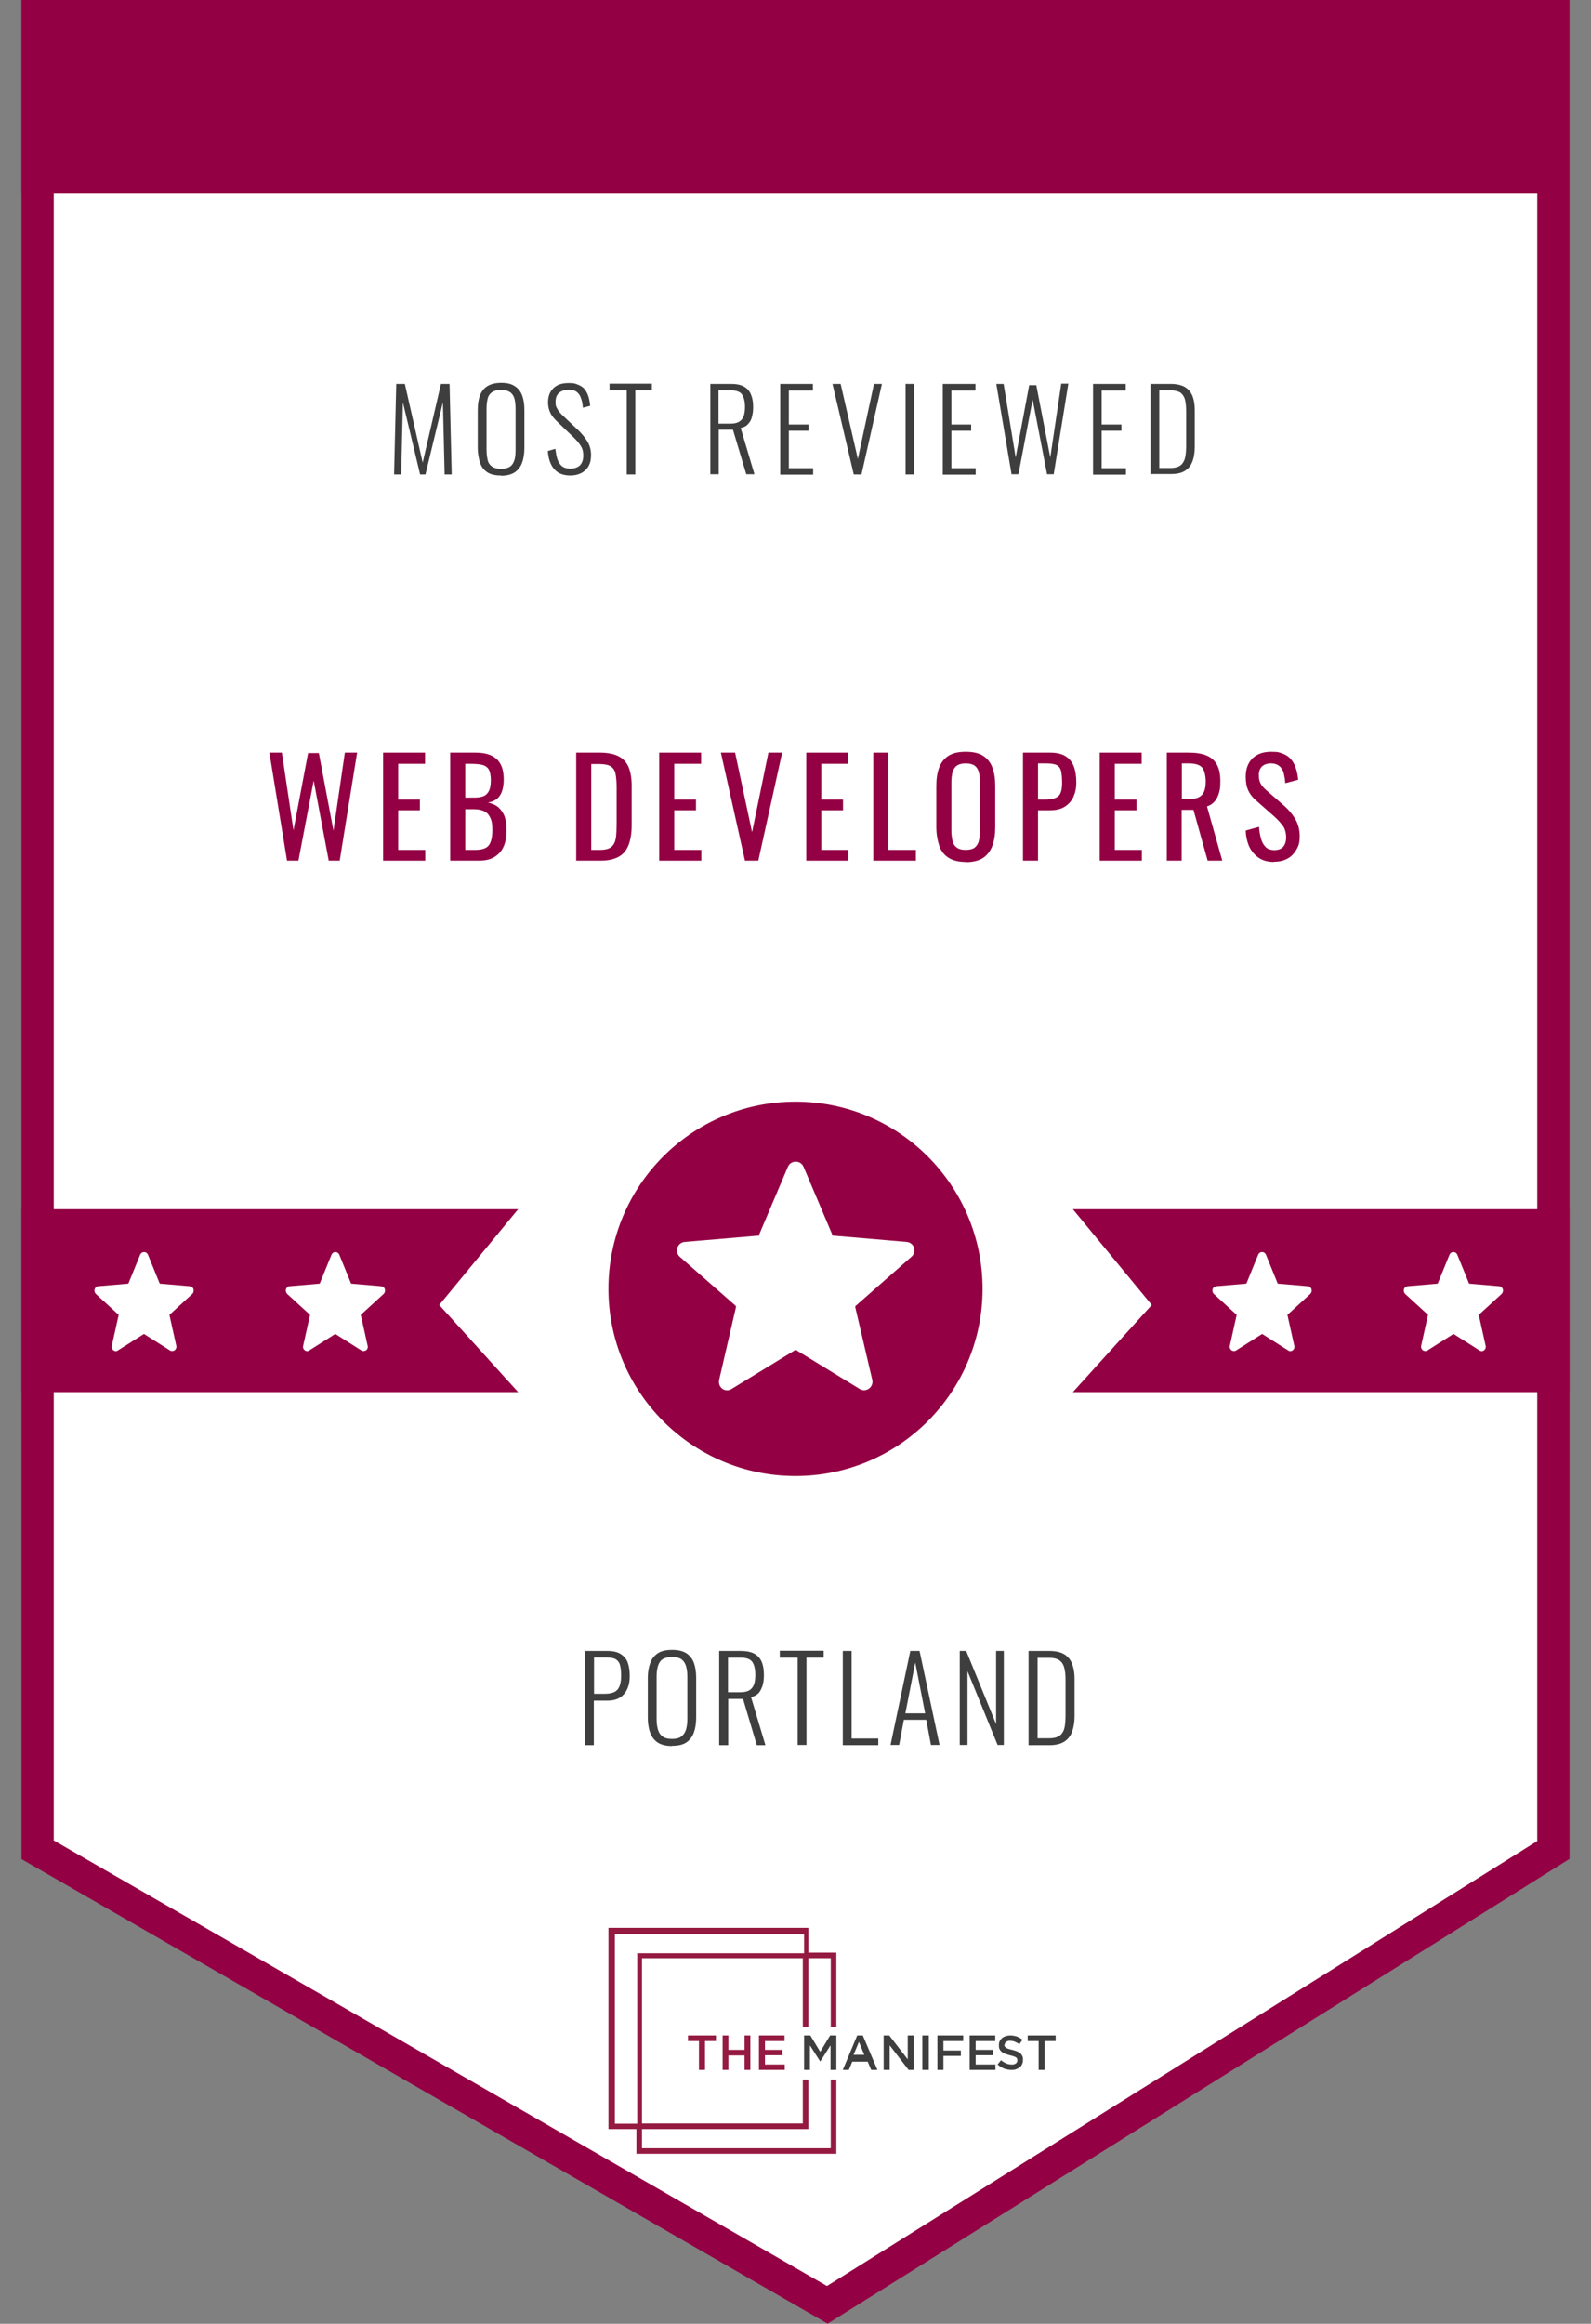 <?xml version="1.0" encoding="UTF-8"?>
<svg xmlns="http://www.w3.org/2000/svg" version="1.1" viewBox="0 0 740 1080">
  <rect x="0" y="0" width="740" height="1080" fill="#808080" stroke="none"/>
  <defs>
    <style>
      .cls-1, .cls-2 {
        fill-rule: evenodd;
      }

      .cls-1, .cls-3 {
        fill: #3e3e3e;
      }

      .cls-4, .cls-5 {
        stroke-width: .8px;
      }

      .cls-4, .cls-5, .cls-6 {
        stroke: #930043;
      }

      .cls-4, .cls-7, .cls-6 {
        fill: #fff;
      }

      .cls-2 {
        fill: #951a42;
      }

      .cls-8 {
        isolation: isolate;
      }

      .cls-5, .cls-9 {
        fill: #930043;
      }

      .cls-6 {
        stroke-width: 15px;
      }
    </style>
  </defs>
  <!-- Generator: Adobe Illustrator 28.6.0, SVG Export Plug-In . SVG Version: 1.2.0 Build 709)  -->
  <g>
    <g id="Layer_1">
      <path class="cls-6" d="M722.5,7.5v852.3l-337.7,211.4L17.5,859.7V7.5s705,0,705,0Z"/>
      <path class="cls-1" d="M401.2,946h-2.5l-6.7,16h2.8l1.6-3.8h7.2l1.6,3.8h2.9l-6.8-16ZM402,955h-5l2.5-6,2.5,6Z"/>
      <path class="cls-1" d="M485.9,948.6h5.1v-2.6h-13v2.6h5.1v13.4h2.8v-13.4h0Z"/>
      <path class="cls-1" d="M467.3,950.3c0-.5.2-1,.7-1.3.5-.4,1.2-.6,1.9-.5.7,0,1.4.1,2.1.4.7.3,1.5.7,2.1,1.2l1.5-2.1c-.8-.6-1.6-1.1-2.6-1.5-1-.3-2-.5-3.1-.5-.7,0-1.4.1-2.1.3-.6.2-1.2.5-1.7.9-.5.4-.8.9-1.1,1.4-.3.6-.4,1.2-.4,1.9,0,.6,0,1.3.3,1.8.2.5.6,1,1,1.3.5.4,1,.7,1.6.9.7.3,1.5.5,2.2.7.7.2,1.3.3,1.8.5.4.1.7.3,1.1.5.2.2.4.4.5.6,0,.2.1.5.1.8,0,.6-.3,1.1-.7,1.4-.6.4-1.3.6-2,.5-.9,0-1.8-.2-2.6-.5-.8-.4-1.6-.9-2.3-1.5l-1.6,2c.9.8,1.9,1.4,3,1.9,1.1.4,2.3.6,3.4.6.8,0,1.5,0,2.2-.3.6-.2,1.2-.5,1.7-.9.5-.4.9-.9,1.1-1.5.3-.6.4-1.3.4-2,0-.6,0-1.2-.3-1.7-.2-.5-.5-.9-.9-1.3-.5-.4-1-.7-1.6-.9-.7-.3-1.4-.5-2.2-.7-.7-.2-1.4-.3-1.8-.5-.4-.1-.8-.3-1.1-.5-.2-.2-.4-.4-.6-.6-.1-.3-.2-.6-.2-.8h0Z"/>
      <path class="cls-1" d="M462.9,946h-11.9v16h12v-2.5h-9.2v-4.3h8.1v-2.5h-8.1v-4.1h9.1v-2.5h0Z"/>
      <path class="cls-1" d="M448,946h-12v16h2.8v-6.5h8.1v-2.5h-8.1v-4.4h9.2v-2.5h0Z"/>
      <path class="cls-3" d="M429,946h3v16h-3v-16Z"/>
      <path class="cls-1" d="M422.2,957.1l-8.6-11.1h-2.6v16h2.8v-11.4l8.8,11.4h2.4v-16h-2.8v11.1h0Z"/>
      <path class="cls-1" d="M386.3,950.5v11.5h2.7v-16h-2.9l-4.6,7.6-4.6-7.6h-2.9v16h2.7v-11.4l4.8,7.5h0l4.8-7.5h0Z"/>
      <path class="cls-2" d="M364.9,946h-11.9v16h12v-2.5h-9.2v-4.3h8.1v-2.5h-8.1v-4.1h9.1v-2.5h0Z"/>
      <path class="cls-2" d="M346.3,955.3v6.7h2.7v-16h-2.7v6.7h-7.5v-6.7h-2.7v16h2.7v-6.7h7.5Z"/>
      <path class="cls-2" d="M327.9,948.6h5.1v-2.6h-13v2.6h5.1v13.4h2.8v-13.4h0Z"/>
      <path class="cls-2" d="M386.4,966.5v31.9h-87.8v-8.9h77.4v-23h-2.6v20.4h-74.8v-76.8h74.8v31.9h2.6v-31.9h10.4v31.9h2.6v-34.5h-13v-11.5h-93v93.5h13v11.5h93v-34.5h-2.6ZM296.4,987h-10.4v-88h88v8.8h-77.6v79.2Z"/>
      <g class="cls-8">
        <g class="cls-8">
          <path class="cls-9" d="M133.5,400l-8.2-50.2h5.8l5.4,36.1,6.8-35.9h5l6.8,36.1,5.3-36.3h5.7l-8.1,50.2h-5.1l-7-37.2-7.1,37.2h-5.3Z"/>
          <path class="cls-9" d="M178.2,400v-50.2h19.5v5.2h-12.5v16.6h10.1v5h-10.1v18.4h12.6v5h-19.6Z"/>
          <path class="cls-9" d="M209.4,400v-50.2h11.5c2.3,0,4.2.2,5.9.7,1.7.5,3.1,1.3,4.2,2.3,1.1,1,1.9,2.3,2.5,3.9.5,1.6.8,3.5.8,5.6s-.3,3.9-.8,5.4c-.5,1.5-1.3,2.7-2.4,3.6s-2.4,1.4-4.1,1.7c2,.5,3.7,1.2,4.9,2.3,1.2,1.1,2.2,2.5,2.8,4.2.6,1.7.9,3.8.9,6.2s-.2,4.1-.7,5.9-1.3,3.3-2.3,4.5c-1.1,1.2-2.4,2.2-4,2.9-1.6.7-3.6,1-5.8,1h-13.4ZM216.4,370.7h4.2c2,0,3.5-.3,4.6-.8,1.1-.6,1.9-1.5,2.4-2.7.5-1.2.7-2.9.7-4.8s-.4-4-1.1-5c-.7-1-1.8-1.7-3.3-2-1.5-.3-3.4-.4-5.8-.4h-1.7v15.7ZM216.4,395h4.7c3.1,0,5.2-.7,6.3-2.2,1.1-1.5,1.6-3.8,1.6-7.1s-.3-3.9-.8-5.3c-.6-1.4-1.4-2.5-2.7-3.2-1.2-.7-2.9-1.1-4.9-1.1h-4.2v18.9Z"/>
          <path class="cls-9" d="M268,400v-50.2h10.9c3.7,0,6.7.6,8.8,1.7,2.2,1.1,3.7,2.8,4.7,5.1.9,2.3,1.4,5.1,1.4,8.5v18.5c0,3.6-.5,6.6-1.4,9-.9,2.4-2.4,4.3-4.5,5.5s-4.9,1.9-8.4,1.9h-11.5ZM275,395h4c2.6,0,4.4-.5,5.5-1.5,1.1-1,1.7-2.4,2-4.3.2-1.9.3-4.2.3-6.9v-16.3c0-2.6-.2-4.7-.5-6.3-.3-1.6-1.1-2.8-2.2-3.5-1.1-.7-2.9-1.1-5.3-1.1h-3.8v40Z"/>
          <path class="cls-9" d="M306.6,400v-50.2h19.5v5.2h-12.5v16.6h10.1v5h-10.1v18.4h12.6v5h-19.6Z"/>
          <path class="cls-9" d="M346.5,400l-11.2-50.2h6.6l7.9,37,7.6-37h6.4l-11.1,50.2h-6.1Z"/>
          <path class="cls-9" d="M375,400v-50.2h19.5v5.2h-12.5v16.6h10.1v5h-10.1v18.4h12.6v5h-19.6Z"/>
          <path class="cls-9" d="M406.2,400v-50.2h7v45.2h12.8v5h-19.8Z"/>
          <path class="cls-9" d="M449.2,400.6c-3.4,0-6.1-.7-8.1-2-2-1.3-3.5-3.2-4.3-5.7s-1.3-5.3-1.3-8.6v-19c0-3.3.4-6.1,1.3-8.5.9-2.4,2.3-4.2,4.3-5.5s4.7-1.9,8.1-1.9,6.1.6,8.1,1.9c2,1.3,3.4,3.1,4.3,5.5.9,2.4,1.3,5.2,1.3,8.5v19.1c0,3.3-.4,6.1-1.3,8.6-.9,2.4-2.3,4.3-4.3,5.7-2,1.3-4.7,2-8.1,2ZM449.2,395c1.9,0,3.3-.4,4.2-1.1.9-.8,1.6-1.8,1.9-3.2.3-1.4.5-3,.5-4.9v-22c0-1.9-.2-3.5-.5-4.8-.3-1.3-1-2.4-1.9-3.1-1-.7-2.4-1.1-4.2-1.1s-3.3.4-4.2,1.1c-1,.7-1.6,1.8-2,3.1-.3,1.3-.5,2.9-.5,4.8v22c0,1.9.2,3.5.5,4.9.3,1.4,1,2.5,2,3.2,1,.8,2.4,1.1,4.2,1.1Z"/>
          <path class="cls-9" d="M475.8,400v-50.2h12.5c3,0,5.4.5,7.2,1.6,1.8,1.1,3.1,2.7,3.9,4.7.8,2.1,1.2,4.6,1.2,7.5s-.5,4.9-1.4,6.9c-.9,1.9-2.3,3.4-4.1,4.5s-4.1,1.6-6.8,1.6h-5.5v23.4h-7ZM482.8,371.6h3.2c2,0,3.6-.2,4.8-.7,1.2-.5,2-1.2,2.5-2.4s.7-2.7.7-4.8-.2-4.2-.5-5.5c-.4-1.3-1.1-2.2-2.2-2.7-1.1-.5-2.9-.7-5.2-.7h-3.3v16.8Z"/>
          <path class="cls-9" d="M511.5,400v-50.2h19.5v5.2h-12.5v16.6h10.1v5h-10.1v18.4h12.6v5h-19.6Z"/>
          <path class="cls-9" d="M542.7,400v-50.2h10.1c3.3,0,6.1.4,8.3,1.3,2.2.9,3.8,2.3,4.9,4.3,1.1,2,1.6,4.5,1.6,7.7s-.2,3.7-.6,5.3c-.4,1.6-1.1,2.9-2,4-.9,1.1-2.1,1.9-3.6,2.4l7.1,25.2h-6.8l-6.6-23.6h-5.5v23.6h-7ZM549.7,371.4h2.7c2,0,3.6-.2,4.8-.7s2.1-1.3,2.7-2.5c.6-1.2.9-2.9.9-5s-.5-5.1-1.6-6.4c-1.1-1.3-3.2-2-6.4-2h-3.1v16.6Z"/>
          <path class="cls-9" d="M592.7,400.6c-2.9,0-5.3-.6-7.2-1.9s-3.4-3-4.4-5.1c-1-2.2-1.6-4.7-1.7-7.6l6.2-1.7c.1,1.8.4,3.5.8,5.1s1.1,3,2.1,4.1c1,1.1,2.4,1.6,4.2,1.6s3.2-.5,4.1-1.5c.9-1,1.4-2.5,1.4-4.4s-.5-4.1-1.6-5.5-2.3-2.8-3.9-4.2l-8.4-7.4c-1.7-1.4-2.9-3-3.7-4.7-.8-1.7-1.2-3.8-1.2-6.4,0-3.7,1.1-6.5,3.2-8.6,2.1-2,5-3,8.6-3s3.7.3,5.2.8c1.5.5,2.8,1.3,3.8,2.4,1,1.1,1.8,2.4,2.4,4.1s1,3.5,1.2,5.7l-6,1.6c-.1-1.7-.4-3.2-.7-4.6-.4-1.4-1-2.5-2-3.3-.9-.8-2.3-1.3-4-1.3s-3.1.5-4.1,1.4c-1,.9-1.5,2.3-1.5,4.1s.3,2.8.8,3.8c.5,1,1.4,2,2.5,3l8.5,7.4c1.9,1.7,3.6,3.6,5,5.9,1.4,2.3,2.2,5,2.2,8.2s-.5,4.6-1.6,6.4-2.4,3.2-4.2,4.1c-1.8,1-3.9,1.4-6.2,1.4Z"/>
        </g>
      </g>
      <path class="cls-9" d="M10,562h231l-36.7,44.5,36.7,40.5H10v-85Z"/>
      <path class="cls-9" d="M730,562h-231l36.7,44.5-36.7,40.5h231v-85Z"/>
      <path class="cls-7" d="M156,620l12,7.6c.7.5,1.5.4,2.2,0s1-1.3.8-2.1l-3.2-14.4,10.6-9.7c.6-.5.8-1.4.6-2.2-.2-.8-.9-1.3-1.7-1.4l-14-1.2-5.5-13.5c-.3-.7-1-1.2-1.8-1.2s-1.5.5-1.8,1.2l-5.5,13.5-14,1.2c-.8,0-1.4.6-1.7,1.4-.2.8,0,1.6.6,2.2l10.6,9.7-3.2,14.4c-.2.8.1,1.6.8,2.1.6.5,1.5.5,2.1,0l12-7.6Z"/>
      <path class="cls-7" d="M587,620l-12,7.6c-.7.5-1.5.4-2.2,0-.6-.5-1-1.3-.8-2.1l3.2-14.4-10.6-9.7c-.6-.5-.8-1.4-.6-2.2.2-.8.9-1.3,1.7-1.4l14-1.2,5.5-13.5c.3-.7,1-1.2,1.8-1.2s1.5.5,1.8,1.2l5.5,13.5,14,1.2c.8,0,1.4.6,1.7,1.4.2.8,0,1.6-.6,2.2l-10.6,9.7,3.2,14.4c.2.8-.1,1.6-.8,2.1-.6.5-1.5.5-2.1,0l-12-7.6Z"/>
      <path class="cls-7" d="M67,620l12,7.6c.7.5,1.5.4,2.2,0,.6-.5,1-1.3.8-2.1l-3.2-14.4,10.6-9.7c.6-.5.8-1.4.6-2.2-.2-.8-.9-1.3-1.7-1.4l-14-1.2-5.5-13.5c-.3-.7-1-1.2-1.8-1.2s-1.5.5-1.8,1.2l-5.5,13.5-14,1.2c-.8,0-1.4.6-1.7,1.4-.2.8,0,1.6.6,2.2l10.6,9.7-3.2,14.4c-.2.8.1,1.6.8,2.1.6.5,1.5.5,2.1,0l12-7.6Z"/>
      <path class="cls-7" d="M676,620l-12,7.6c-.7.5-1.5.4-2.2,0-.6-.5-1-1.3-.8-2.1l3.2-14.4-10.6-9.7c-.6-.5-.8-1.4-.6-2.2.2-.8.9-1.3,1.7-1.4l14-1.2,5.5-13.5c.3-.7,1-1.2,1.8-1.2s1.5.5,1.8,1.2l5.5,13.5,14,1.2c.8,0,1.4.6,1.7,1.4.2.8,0,1.6-.6,2.2l-10.6,9.7,3.2,14.4c.2.8-.1,1.6-.8,2.1-.6.5-1.5.5-2.1,0l-12-7.6Z"/>
      <circle class="cls-5" cx="370" cy="599" r="86.6"/>
      <path class="cls-4" d="M370.3,627.9h-.2c0-.1-.2,0-.2,0l-29.3,17.9h0s0,0,0,0c-1.5,1-3.4,1-4.8,0-1.4-1-2.1-2.8-1.7-4.6h0s7.8-33.7,7.8-33.7v-.2c0,0-.1-.2-.1-.2l-25.9-22.7h0c-1.3-1.2-1.8-3-1.2-4.7.6-1.7,2.1-2.8,3.8-2.9h0l34-2.9h.2s0-.2,0-.2l13.4-31.6h0c.7-1.6,2.2-2.6,4-2.6s3.3,1,4,2.6h0s13.4,31.6,13.4,31.6v.2c0,0,.3,0,.3,0l34,2.9h0c1.7.2,3.2,1.3,3.7,3,.5,1.7,0,3.5-1.3,4.6l-25.8,22.7-.2.2v.2c0,0,7.9,33.7,7.9,33.7h0c.4,1.7-.3,3.5-1.7,4.5-1.4,1-3.3,1.1-4.7.2h0s-29.3-17.9-29.3-17.9Z"/>
      <rect class="cls-9" x="10" y="0" width="719" height="90"/>
      <g class="cls-8">
        <g class="cls-8">
          <path class="cls-3" d="M183.3,220.5l1-42.1h4l8.3,36.6,8.5-36.6h4l1,42.1h-3.3l-.8-33.5-8.1,33.5h-2.5l-8-33.5-.8,33.5h-3.3Z"/>
          <path class="cls-3" d="M233.1,221c-2.8,0-5-.5-6.6-1.6-1.6-1.1-2.7-2.6-3.3-4.6-.6-2-1-4.2-1-6.7v-17.5c0-2.6.3-4.8,1-6.7.7-1.9,1.8-3.4,3.4-4.4,1.6-1,3.7-1.6,6.5-1.6s4.8.5,6.4,1.6c1.6,1,2.7,2.5,3.4,4.4.7,1.9,1,4.1,1,6.7v17.5c0,2.5-.3,4.8-1,6.7-.6,1.9-1.7,3.4-3.3,4.6-1.6,1.1-3.7,1.7-6.5,1.7ZM233.1,217.9c1.8,0,3.2-.4,4.2-1.1,1-.7,1.6-1.8,2-3.1.4-1.3.5-2.9.5-4.7v-19.1c0-1.8-.2-3.3-.5-4.6-.4-1.3-1-2.3-2-3-1-.7-2.4-1.1-4.2-1.1s-3.3.4-4.3,1.1c-1,.7-1.7,1.7-2,3s-.5,2.9-.5,4.6v19.1c0,1.8.2,3.3.5,4.7s1,2.4,2,3.1c1,.7,2.4,1.1,4.3,1.1Z"/>
          <path class="cls-3" d="M265.3,221c-2.3,0-4.2-.5-5.7-1.4-1.5-1-2.6-2.3-3.4-4-.8-1.7-1.2-3.7-1.4-6l3.5-1c.2,1.7.5,3.3.9,4.7.5,1.4,1.2,2.5,2.1,3.3,1,.8,2.3,1.2,4,1.2s3.3-.5,4.4-1.5c1-1,1.6-2.5,1.6-4.6s-.5-3.5-1.4-4.8c-.9-1.4-2.2-2.8-3.8-4.3l-7.4-7.1c-1.3-1.3-2.3-2.6-2.9-4-.6-1.4-.9-2.9-.9-4.5,0-2.9.9-5.1,2.6-6.7,1.7-1.6,4-2.3,6.9-2.3s2.8.2,4,.6c1.2.4,2.2,1,3.1,1.8.8.8,1.5,2,2,3.3.5,1.4.8,3,1,4.9l-3.4.9c-.1-1.8-.4-3.3-.9-4.5-.4-1.3-1.1-2.2-2-2.9-.9-.7-2.2-1-3.8-1s-3.2.5-4.3,1.4c-1.1.9-1.7,2.3-1.7,4.2s.2,2.2.7,3.1c.4.9,1.2,1.9,2.3,3l7.4,7c1.7,1.6,3.1,3.3,4.3,5.2,1.2,1.9,1.8,4.1,1.8,6.4s-.4,3.9-1.2,5.3c-.8,1.4-2,2.5-3.4,3.2s-3.1,1.1-5,1.1Z"/>
          <path class="cls-3" d="M291.5,220.5v-39.1h-8v-3.1h19.7v3.1h-7.7v39.1h-4Z"/>
          <path class="cls-3" d="M330.4,220.5v-42.1h9.5c2.6,0,4.7.4,6.2,1.3,1.5.8,2.6,2.1,3.2,3.7.7,1.6,1,3.5,1,5.7s-.2,3-.5,4.4c-.3,1.4-.9,2.6-1.8,3.5-.8,1-2,1.6-3.5,1.9l6.4,21.5h-3.8l-6.2-20.7h-6.6v20.7h-4ZM334.3,196.9h5.4c1.8,0,3.1-.3,4.1-.9,1-.6,1.7-1.5,2.1-2.6.4-1.1.6-2.6.6-4.3,0-2.6-.5-4.5-1.4-5.8-.9-1.3-2.7-1.9-5.4-1.9h-5.5v15.5Z"/>
          <path class="cls-3" d="M362.9,220.5v-42.1h15.2v3.1h-11.2v15.8h9.2v2.9h-9.2v17.4h11.3v3h-15.3Z"/>
          <path class="cls-3" d="M397.1,220.5l-9.9-42.1h3.8l8,34.9,7.5-34.9h3.7l-9.5,42.1h-3.6Z"/>
          <path class="cls-3" d="M421.2,220.5v-42.1h4v42.1h-4Z"/>
          <path class="cls-3" d="M438.5,220.5v-42.1h15.2v3.1h-11.2v15.8h9.2v2.9h-9.2v17.4h11.3v3h-15.3Z"/>
          <path class="cls-3" d="M470.5,220.5l-7.1-42.1h3.4l5.6,34.2,6.3-33.6h3.3l6.5,33.6,5.1-34.3h3.3l-6.8,42.1h-3.1l-6.7-34.7-6.6,34.7h-3.2Z"/>
          <path class="cls-3" d="M508.4,220.5v-42.1h15.2v3.1h-11.2v15.8h9.2v2.9h-9.2v17.4h11.3v3h-15.3Z"/>
          <path class="cls-3" d="M535.1,220.5v-42.1h9.2c2.9,0,5.2.5,6.9,1.5,1.6,1,2.8,2.5,3.5,4.3.7,1.9,1,4,1,6.5v16.7c0,2.6-.3,4.9-1,6.8-.7,2-1.8,3.5-3.4,4.5-1.6,1.1-3.8,1.6-6.6,1.6h-9.5ZM539.1,217.5h5.3c2.2,0,3.8-.5,4.9-1.4,1-.9,1.7-2.2,2-3.8.3-1.6.4-3.4.4-5.5v-15.7c0-2.1-.2-3.9-.5-5.3-.4-1.4-1.1-2.5-2.1-3.3-1.1-.7-2.6-1.1-4.8-1.1h-5.1v36.1Z"/>
        </g>
      </g>
      <g class="cls-8">
        <g class="cls-8">
          <path class="cls-3" d="M272.1,811v-43.7h10.5c2.6,0,4.7.5,6.2,1.5,1.5,1,2.6,2.3,3.2,4,.6,1.7.9,3.8.9,6.1s-.3,4-1,5.7-1.8,3.1-3.3,4.2c-1.5,1-3.5,1.6-6,1.6h-6.4v20.7h-4.1ZM276.2,787.2h5.2c1.8,0,3.2-.3,4.3-.8,1.1-.5,1.9-1.4,2.4-2.6.5-1.2.8-2.9.8-5s-.2-4-.6-5.2-1.2-2.1-2.2-2.6c-1.1-.5-2.6-.7-4.5-.7h-5.3v16.9Z"/>
          <path class="cls-3" d="M312.6,811.5c-2.9,0-5.2-.6-6.8-1.7-1.6-1.1-2.8-2.7-3.5-4.8-.7-2-1-4.4-1-7v-18.1c0-2.7.4-5,1.1-6.9.7-2,1.9-3.5,3.5-4.6,1.6-1.1,3.9-1.6,6.7-1.6s5,.5,6.7,1.6c1.6,1.1,2.8,2.6,3.5,4.6.7,2,1,4.3,1,6.9v18.2c0,2.6-.3,4.9-1,6.9-.7,2-1.8,3.6-3.4,4.7-1.6,1.2-3.9,1.7-6.8,1.7ZM312.6,808.2c1.9,0,3.4-.4,4.4-1.2,1-.8,1.7-1.9,2.1-3.2.4-1.4.6-3,.6-4.8v-19.8c0-1.8-.2-3.4-.6-4.8-.4-1.4-1.1-2.4-2.1-3.2-1-.7-2.5-1.1-4.4-1.1s-3.4.4-4.5,1.1c-1,.7-1.7,1.8-2.1,3.2-.4,1.4-.6,3-.6,4.8v19.8c0,1.8.2,3.4.6,4.8.4,1.4,1.1,2.5,2.1,3.2,1,.8,2.5,1.2,4.5,1.2Z"/>
          <path class="cls-3" d="M334.5,811v-43.7h9.9c2.7,0,4.9.4,6.5,1.3,1.6.9,2.7,2.2,3.4,3.8.7,1.7,1,3.7,1,6s-.2,3.2-.5,4.6c-.4,1.4-1,2.7-1.8,3.7-.9,1-2.1,1.7-3.7,2l6.7,22.4h-4l-6.4-21.5h-6.9v21.5h-4.1ZM338.6,786.5h5.6c1.8,0,3.3-.3,4.3-.9,1-.6,1.7-1.5,2.2-2.7.4-1.2.6-2.7.6-4.5,0-2.7-.5-4.7-1.4-6-.9-1.3-2.8-2-5.6-2h-5.7v16.1Z"/>
          <path class="cls-3" d="M371,811v-40.6h-8.3v-3.2h20.4v3.2h-8v40.6h-4.1Z"/>
          <path class="cls-3" d="M392,811v-43.7h4.1v40.7h12.4v3.1h-16.5Z"/>
          <path class="cls-3" d="M414.2,811l9.2-43.7h4.3l9.3,43.7h-4l-2.2-11.7h-10.4l-2.2,11.7h-4ZM421,796.3h9.3l-4.6-23.6-4.6,23.6Z"/>
          <path class="cls-3" d="M446.4,811v-43.7h3l13.9,34v-34h3.6v43.7h-2.9l-14-34.3v34.3h-3.6Z"/>
          <path class="cls-3" d="M478.4,811v-43.7h9.5c3.1,0,5.4.5,7.2,1.6,1.7,1.1,2.9,2.6,3.6,4.5.7,1.9,1.1,4.2,1.1,6.8v17.4c0,2.7-.4,5.1-1.1,7.1-.7,2-1.9,3.6-3.6,4.7-1.7,1.1-3.9,1.7-6.9,1.7h-9.9ZM482.5,807.9h5.5c2.3,0,4-.5,5.1-1.4s1.8-2.3,2.1-3.9.4-3.6.4-5.7v-16.3c0-2.2-.2-4-.6-5.5-.4-1.5-1.1-2.6-2.2-3.4-1.1-.8-2.7-1.2-4.9-1.2h-5.3v37.5Z"/>
        </g>
      </g>
    </g>
  </g>
</svg>